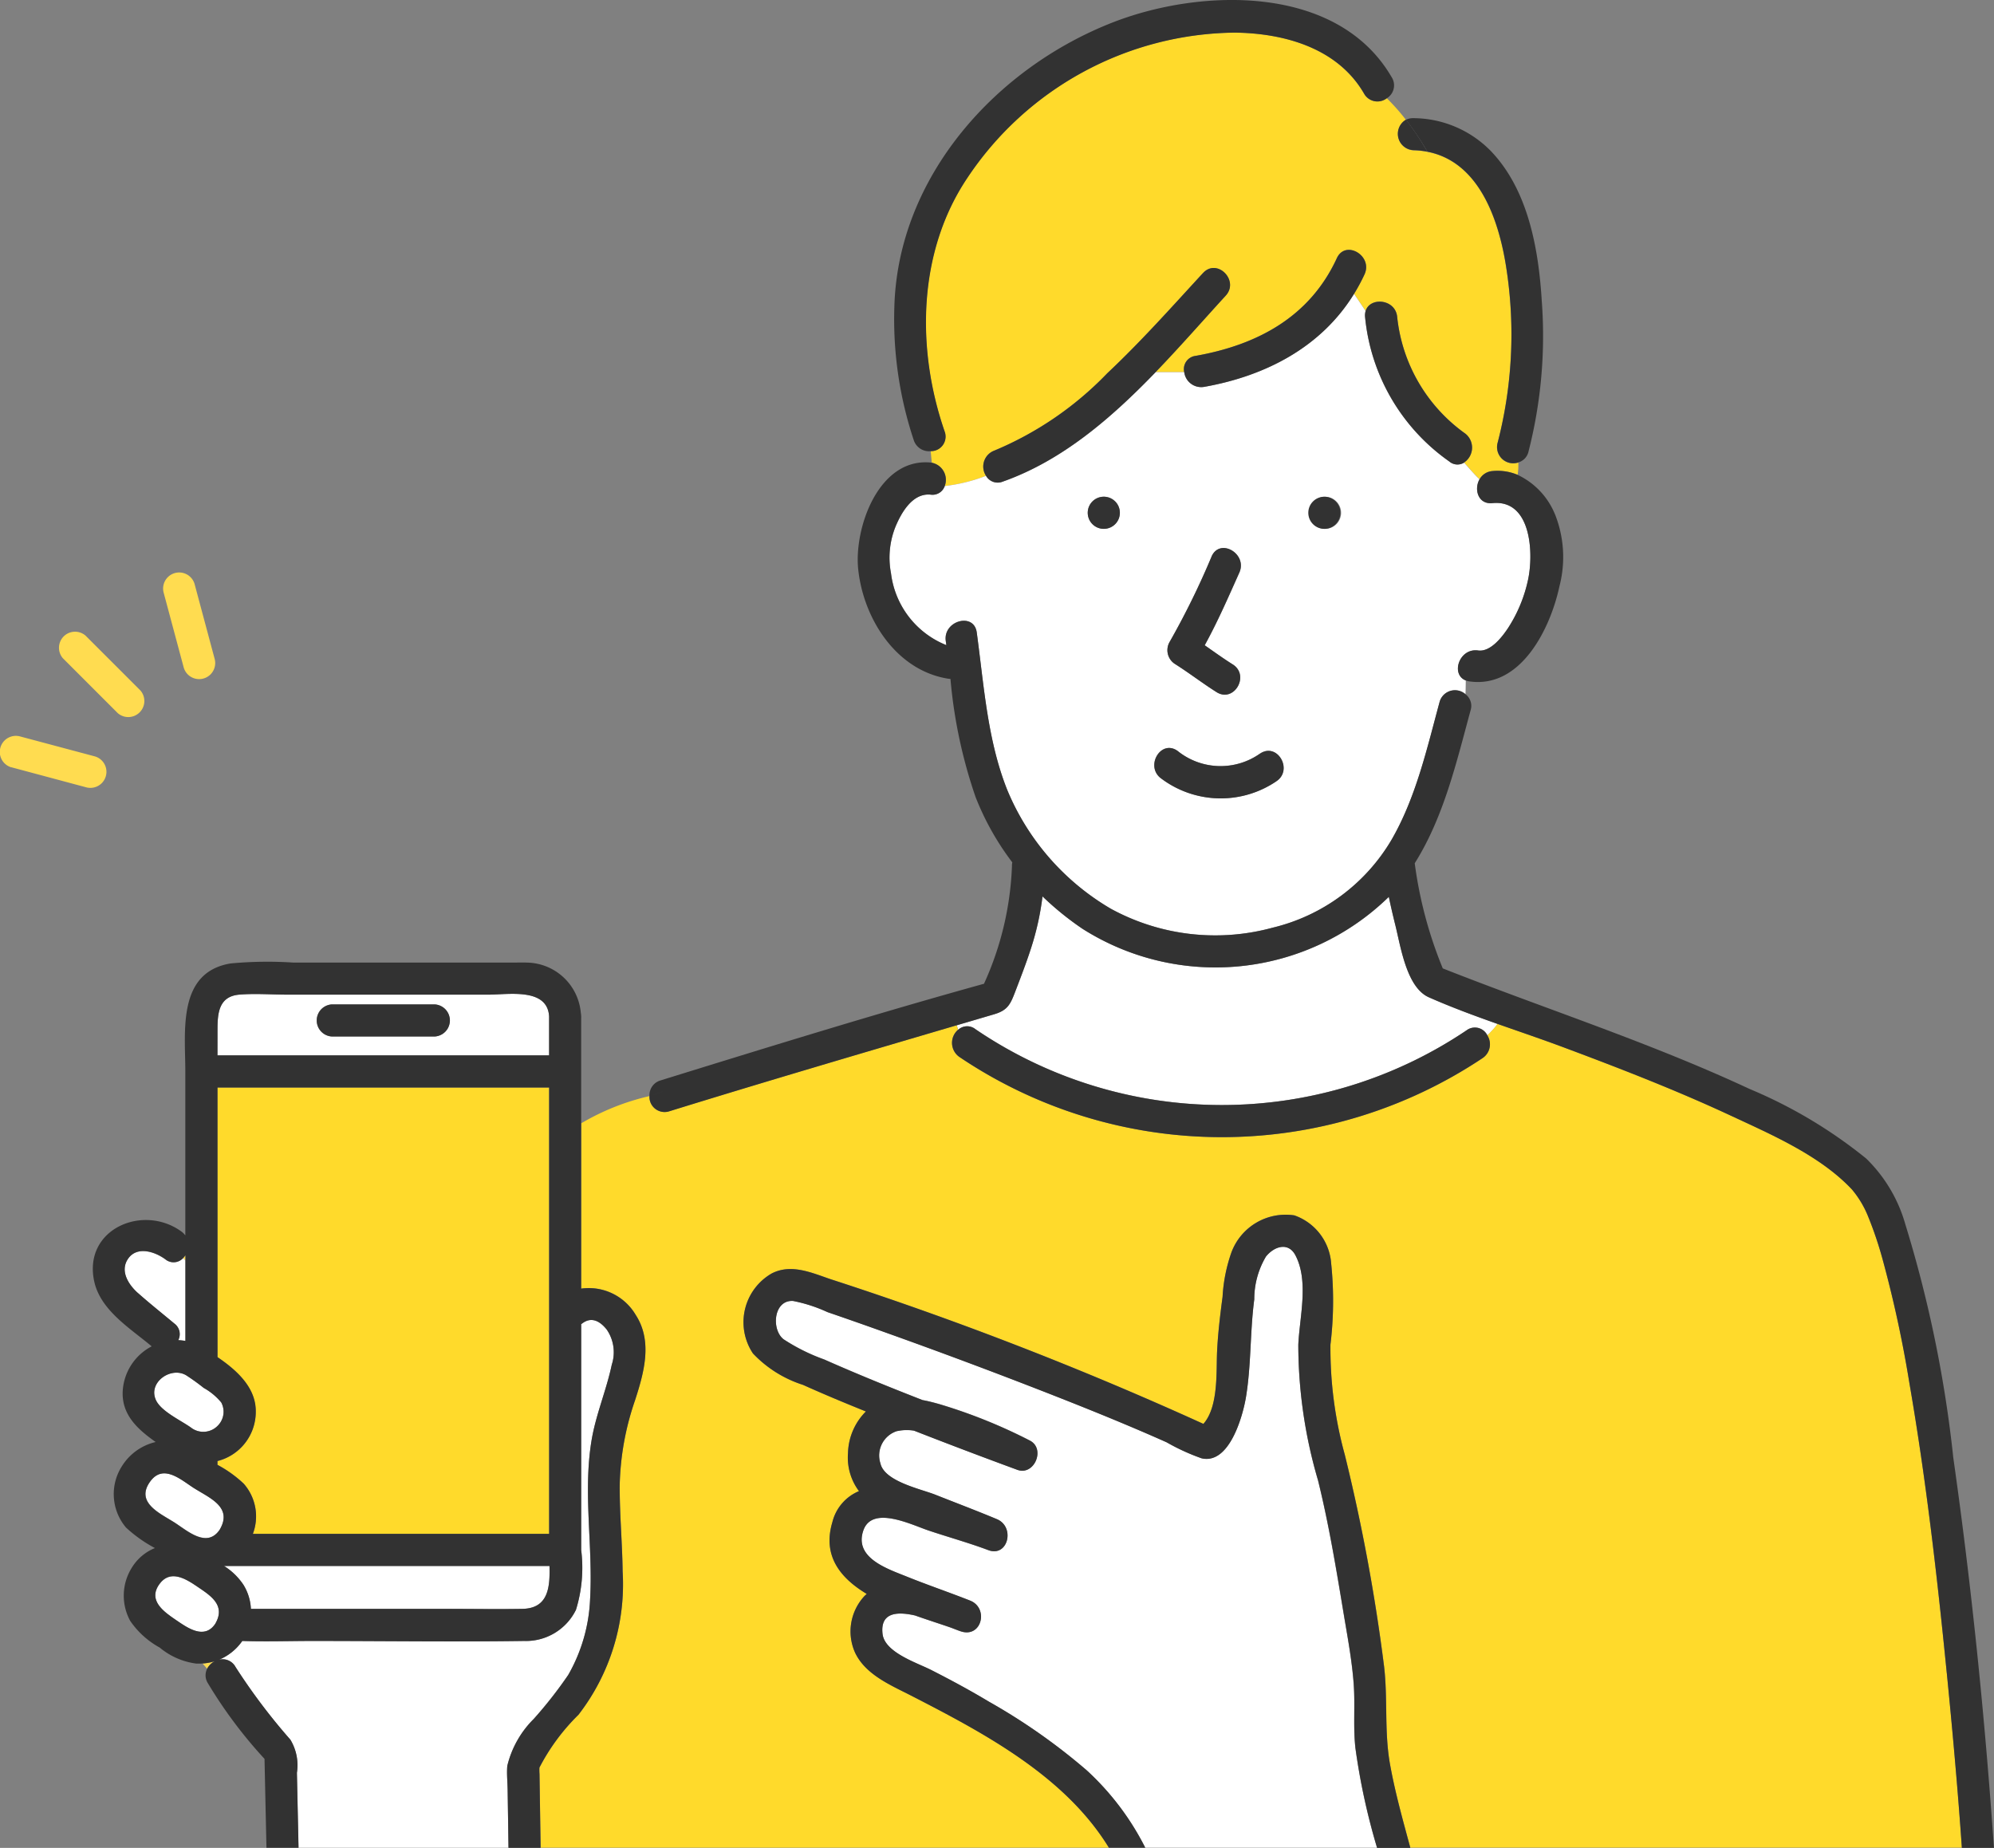 <svg xmlns="http://www.w3.org/2000/svg" xmlns:xlink="http://www.w3.org/1999/xlink" width="123.25" height="114.221" viewBox="0 0 123.25 114.221">
  <rect x="0" y="0" width="123.25" height="114.221" fill="#808080" stroke="none"/>
  <defs>
    <clipPath id="clip-path">
      <rect width="123.25" height="114.221" fill="none"/>
    </clipPath>
  </defs>
  <g id="Repeat_Grid_1" data-name="Repeat Grid 1" clip-path="url(#clip-path)">
    <g id="Group_8326" data-name="Group 8326">
      <g id="Group_159" data-name="Group 159" clip-path="url(#clip-path)">
        <path id="Path_377" data-name="Path 377" d="M4.193,44.018l3.4,3.4a.993.993,0,0,0,1.4-1.4l-3.4-3.4a.993.993,0,0,0-1.4,1.4" transform="translate(-0.309 -3.333)" fill="#ffdc50"/>
        <path id="Path_378" data-name="Path 378" d="M10.973,39.645l1.246,4.649a.993.993,0,0,0,1.914-.528l-1.246-4.649a.993.993,0,0,0-1.914.528" transform="translate(-0.861 -3.024)" fill="#ffdc50"/>
        <path id="Path_379" data-name="Path 379" d="M.695,51.309l4.649,1.246a.993.993,0,0,0,.528-1.914L1.223,49.4a.993.993,0,0,0-.528,1.914" transform="translate(0 -3.885)" fill="#ffdc50"/>
        <path id="Path_380" data-name="Path 380" d="M12.425,84.219a1.057,1.057,0,0,1-.14.173l.14.141Z" transform="translate(-0.967 -6.628)" fill="#ffdc50"/>
        <path id="Path_381" data-name="Path 381" d="M11.976,84.373a.8.8,0,0,1-1.106.075c-.662-.482-1.774-.839-2.32,0-.493.758.073,1.594.639,2.1.728.645,1.493,1.254,2.24,1.88a.808.808,0,0,1,.24,1.025,3.093,3.093,0,0,1,.442.049V84.514Z" transform="translate(-0.658 -6.607)" fill="#fff"/>
        <path id="Path_382" data-name="Path 382" d="M14.338,111.458a3.22,3.22,0,0,1-.753.14c.1.1.193.211.285.319a1.087,1.087,0,0,1,.468-.459" transform="translate(-1.069 -8.772)" fill="#ffdc50"/>
        <path id="Path_383" data-name="Path 383" d="M98.732,28.765a1,1,0,0,1-1.285-1.188,26.71,26.71,0,0,0,.572-10.649c-.434-3.024-1.643-6.738-4.907-7.37.063.109.127.215.184.325-.061-.11-.125-.217-.184-.325a5.152,5.152,0,0,0-.849-.092,1.014,1.014,0,0,1-.472-1.885,12.9,12.9,0,0,0-1.187-1.34.945.945,0,0,1-1.326-.164,1.066,1.066,0,0,1-.08-.122c-1.626-2.809-4.911-3.729-7.977-3.77a20.11,20.11,0,0,0-16.548,8.977c-3.068,4.569-3.168,10.575-1.4,15.685A.9.9,0,0,1,62.742,28a.878.878,0,0,1-.327.054c.024.24.043.481.07.72a1.075,1.075,0,0,1,.849,1.263,1,1,0,0,1-.051.178,10.4,10.4,0,0,0,2.549-.63,1.051,1.051,0,0,1,.306-1.454,1.119,1.119,0,0,1,.21-.105,20.776,20.776,0,0,0,6.982-4.782c2.081-1.959,3.986-4.091,5.916-6.195.865-.943,2.265.461,1.4,1.4-1.4,1.523-2.822,3.157-4.33,4.723h1.768a.821.821,0,0,1,.614-.987c.029-.006.058-.012.088-.016,3.81-.674,7.058-2.4,8.731-6.038.534-1.16,2.244-.151,1.714,1a11.342,11.342,0,0,1-.645,1.2c.241.35.475.708.714,1.06.264-.881,1.843-.748,1.95.373a10.144,10.144,0,0,0,4.215,7.211,1.106,1.106,0,0,1-.078,1.787c.309.347.617.711.955,1.034a1,1,0,0,1,.8-.508,3.194,3.194,0,0,1,1.551.233,3.458,3.458,0,0,0,.041-.755" transform="translate(-4.889 -0.172)" fill="#ffda2b"/>
        <path id="Path_384" data-name="Path 384" d="M96.947,32.653c-.89.087-1.151-.859-.8-1.474-.338-.322-.645-.686-.955-1.034a.775.775,0,0,1-.921-.074,12.346,12.346,0,0,1-5.2-8.925.981.981,0,0,1,.033-.373c-.238-.353-.472-.71-.714-1.06-2.016,3.281-5.448,5.076-9.269,5.753A1.058,1.058,0,0,1,77.9,24.6c0-.015-.006-.03-.007-.046H76.129c-2.748,2.85-5.779,5.47-9.441,6.764a.829.829,0,0,1-1.043-.355,10.4,10.4,0,0,1-2.549.63.8.8,0,0,1-.885.53c-1.106-.1-1.8,1.106-2.167,2a5.13,5.13,0,0,0-.271,2.862,5.5,5.5,0,0,0,3.414,4.441c-.012-.087-.023-.173-.034-.26-.171-1.251,1.741-1.787,1.914-.528.446,3.26.657,6.663,1.89,9.749a15.292,15.292,0,0,0,6.4,7.334,13.47,13.47,0,0,0,10.007,1.168A11.7,11.7,0,0,0,90.7,53.479c1.521-2.622,2.2-5.652,2.985-8.55a.985.985,0,0,1,1.217-.675,1,1,0,0,1,.378.206c.01-.283.015-.566.017-.849-.944-.369-.4-2.015.765-1.852.756.106,1.466-.812,1.826-1.345A8.877,8.877,0,0,0,99.123,37.5c.382-1.619.276-5.087-2.176-4.85m-23.98,1.588a.993.993,0,1,1,.95-.949.993.993,0,0,1-.95.949m4.017,7.008a48.67,48.67,0,0,0,2.605-5.3c.521-1.165,2.23-.155,1.714,1-.674,1.506-1.342,3.04-2.141,4.494.574.4,1.14.808,1.731,1.181,1.079.68.082,2.4-1,1.714-.87-.553-1.681-1.18-2.551-1.728A1.013,1.013,0,0,1,76.983,41.249Zm6.6,8.595a6.123,6.123,0,0,1-7.107-.165c-1.035-.737-.042-2.453,1-1.714a4.228,4.228,0,0,0,5.1.165c1.069-.708,2.061,1.011,1,1.711Zm3.014-15.6a.992.992,0,1,1,.993-.992A.993.993,0,0,1,86.6,34.241Z" transform="translate(-4.697 -1.551)" fill="#fff"/>
        <path id="Path_385" data-name="Path 385" d="M65.339,68.343a27.079,27.079,0,0,0,30.359.076.855.855,0,0,1,1.2.166.838.838,0,0,1,.091.15,6.051,6.051,0,0,0,.637-.71c-1.44-.508-2.873-1.035-4.258-1.648s-1.738-3.138-2.072-4.47q-.217-.865-.4-1.738a15.339,15.339,0,0,1-18.939,1.972,18.6,18.6,0,0,1-2.467-2,17.153,17.153,0,0,1-.743,3.307c-.276.842-.591,1.668-.91,2.495s-.461,1.226-1.326,1.481l-2.32.684a2.433,2.433,0,0,0,.092.276.816.816,0,0,1,1.063-.036" transform="translate(-5.051 -4.733)" fill="#fff"/>
        <path id="Path_386" data-name="Path 386" d="M123.179,108.83c-.6-6.012-1.29-12.027-2.319-17.982a73.554,73.554,0,0,0-1.658-7.638,23.02,23.02,0,0,0-.888-2.621,6.126,6.126,0,0,0-1-1.668c-1.954-2.079-4.9-3.357-7.439-4.539-3.385-1.576-6.872-2.927-10.367-4.238-1.348-.5-2.722-.968-4.091-1.451a6.052,6.052,0,0,1-.637.71,1.027,1.027,0,0,1-.287,1.4,29.021,29.021,0,0,1-32.361-.076,1.06,1.06,0,0,1-.062-1.675,2.625,2.625,0,0,1-.092-.276c-5.933,1.75-11.865,3.492-17.775,5.32a.936.936,0,0,1-1.216-.938,14.8,14.8,0,0,0-4.217,1.684V85.054a3.366,3.366,0,0,1,3.367,1.621c1.06,1.631.515,3.57-.038,5.278a17.169,17.169,0,0,0-.942,5.143c-.019,1.813.157,3.626.178,5.436a13.176,13.176,0,0,1-2.729,8.86,12.843,12.843,0,0,0-2.409,3.257c0,.011-.006.01-.006.006v.018a2.943,2.943,0,0,0,.006.382q.008.579.018,1.158.025,1.7.051,3.4H71.391c-2.716-4.437-7.715-7.084-12.242-9.409-1.262-.645-2.8-1.29-3.447-2.646a3.208,3.208,0,0,1,.581-3.5,1.666,1.666,0,0,1,.141-.13c-1.642-.987-2.748-2.358-2.124-4.44a2.8,2.8,0,0,1,1.644-1.914,3.464,3.464,0,0,1-.679-2.351A3.769,3.769,0,0,1,56.37,92.65c-1.305-.526-2.606-1.067-3.89-1.645a7.3,7.3,0,0,1-3.092-1.943,3.476,3.476,0,0,1,.966-4.821c.06-.041.121-.078.182-.114,1.208-.628,2.471-.053,3.646.346a218.535,218.535,0,0,1,23.049,8.945c.949-1.069.786-3.258.847-4.493.055-1.124.19-2.243.338-3.358a9.9,9.9,0,0,1,.553-2.764,3.574,3.574,0,0,1,3.886-2.273,3.408,3.408,0,0,1,2.275,2.988,22.38,22.38,0,0,1-.046,5,24.791,24.791,0,0,0,.887,6.806A114.367,114.367,0,0,1,88.4,108.389c.24,2.027.006,4.064.369,6.081.313,1.737.794,3.437,1.252,5.142h34.093c-.249-3.593-.574-7.19-.93-10.781" transform="translate(-2.848 -5.406)" fill="#ffda2b"/>
        <path id="Path_387" data-name="Path 387" d="M87.761,110.632c-.109-1.456-.382-2.889-.621-4.33-.461-2.77-.907-5.484-1.579-8.215a29.813,29.813,0,0,1-1.216-8.392c.076-1.7.666-3.93-.184-5.535-.433-.82-1.29-.561-1.816.086a5.151,5.151,0,0,0-.722,2.645c-.266,2-.184,4.054-.513,6.039-.193,1.171-1.025,4.183-2.744,3.787a13.209,13.209,0,0,1-2.162-.99q-1.081-.482-2.171-.942c-1.682-.711-3.377-1.391-5.077-2.057q-4.975-1.95-10.013-3.747-1.848-.662-3.7-1.3a9.321,9.321,0,0,0-2.124-.689c-1.212-.08-1.361,1.762-.592,2.367a11.847,11.847,0,0,0,2.513,1.25c2,.888,4.036,1.715,6.081,2.511.342.063.682.148,1.013.243a32.543,32.543,0,0,1,5.608,2.254c1,.5.287,2.2-.765,1.813q-3.2-1.179-6.386-2.421a2.828,2.828,0,0,0-1.059.031,1.584,1.584,0,0,0-1.017,2l0,.012c.261,1.113,2.487,1.566,3.395,1.927,1.268.5,2.545.983,3.8,1.509,1.149.48.686,2.368-.528,1.914s-2.471-.8-3.7-1.215c-1.046-.35-3.493-1.578-4.03.012-.572,1.7,1.5,2.359,2.712,2.849,1.29.521,2.6.965,3.891,1.474,1.159.461.726,2.28-.528,1.914-.143-.041-.36-.126-.625-.231-.664-.233-1.445-.479-2.247-.763-1.154-.263-2.16-.17-2.012,1.136.13,1.153,2.119,1.781,3.007,2.233,1.212.617,2.4,1.255,3.566,1.956A37.547,37.547,0,0,1,71.254,116a16.643,16.643,0,0,1,3.628,4.791H89.209a40.816,40.816,0,0,1-1.34-6.18c-.146-1.318-.007-2.646-.107-3.975" transform="translate(-4.097 -6.583)" fill="#fff"/>
        <path id="Path_388" data-name="Path 388" d="M38.647,89.137c-.417-.514-.933-.79-1.493-.369a.836.836,0,0,1-.073.049v13.959a8.8,8.8,0,0,1-.323,3.7,3.443,3.443,0,0,1-3.212,1.924c-4.355.064-8.715,0-13.071,0-1.443,0-2.9.053-4.34,0a1.133,1.133,0,0,1-.068.092,3.286,3.286,0,0,1-1.365,1.063.906.906,0,0,1,1.013.454A37.5,37.5,0,0,0,19.1,114.5a3.052,3.052,0,0,1,.405,2.051l.1,4.631H32.587l-.053-3.572c-.007-.487-.063-1-.022-1.488a6.088,6.088,0,0,1,1.633-2.9,26.419,26.419,0,0,0,2.133-2.721,10.278,10.278,0,0,0,1.353-4.691c.184-3.251-.441-6.507.079-9.742.263-1.635.921-3.138,1.261-4.747a2.477,2.477,0,0,0-.324-2.191" transform="translate(-1.157 -6.97)" fill="#fff"/>
        <path id="Path_389" data-name="Path 389" d="M81.055,37.288a48.67,48.67,0,0,1-2.605,5.3,1.013,1.013,0,0,0,.356,1.357c.87.553,1.681,1.18,2.551,1.728,1.083.684,2.08-1.033,1-1.714-.591-.369-1.157-.783-1.731-1.181.8-1.451,1.467-2.988,2.141-4.494.518-1.155-1.191-2.166-1.713-1" transform="translate(-6.164 -2.894)" fill="#323232"/>
        <path id="Path_390" data-name="Path 390" d="M83.982,50.53a4.23,4.23,0,0,1-5.1-.165c-1.044-.737-2.036.98-1,1.714a6.123,6.123,0,0,0,7.107.165c1.059-.7.066-2.423-1-1.714" transform="translate(-6.095 -3.95)" fill="#323232"/>
        <path id="Path_391" data-name="Path 391" d="M74.02,33.328a.993.993,0,1,0,.949.949.993.993,0,0,0-.949-.949" transform="translate(-5.751 -2.623)" fill="#323232"/>
        <path id="Path_392" data-name="Path 392" d="M88.818,33.328a.993.993,0,1,0,.949.949.993.993,0,0,0-.949-.949" transform="translate(-6.915 -2.623)" fill="#323232"/>
        <path id="Path_393" data-name="Path 393" d="M124.154,92.456a76.467,76.467,0,0,0-2.959-14.35,9.143,9.143,0,0,0-2.416-4.054,29.482,29.482,0,0,0-7.206-4.3C105.4,66.874,98.931,64.794,92.608,62.3A25.96,25.96,0,0,1,90.874,55.8c1.791-2.846,2.58-6.239,3.452-9.451a.9.9,0,0,0-.319-1,11.2,11.2,0,0,1-.379,2.713,11.2,11.2,0,0,0,.379-2.713.983.983,0,0,0-1.388.091.972.972,0,0,0-.206.378c-.789,2.9-1.464,5.928-2.985,8.55A11.7,11.7,0,0,1,82.1,59.782a13.466,13.466,0,0,1-10.007-1.168,15.291,15.291,0,0,1-6.4-7.334c-1.234-3.086-1.445-6.489-1.89-9.749-.172-1.259-2.085-.723-1.914.528.012.087.023.173.034.26A5.5,5.5,0,0,1,58.5,37.877a5.13,5.13,0,0,1,.271-2.862c.369-.894,1.062-2.1,2.167-2a.8.8,0,0,0,.885-.531,3,3,0,0,1-1.536-.293,3,3,0,0,0,1.536.293,1.077,1.077,0,0,0-.622-1.39,1.066,1.066,0,0,0-.176-.051,4.378,4.378,0,0,0,.254,1.148,4.378,4.378,0,0,1-.254-1.148c-.029,0-.056-.01-.087-.013-3.213-.288-4.739,4.068-4.46,6.626.331,3.04,2.343,6.22,5.552,6.736a1.124,1.124,0,0,0,.147.013,30.476,30.476,0,0,0,1.548,7.288A16.732,16.732,0,0,0,66,55.746a1.05,1.05,0,0,0-.022.24,19.211,19.211,0,0,1-1.728,7.263c-6.7,1.857-13.345,3.917-19.985,5.972a.949.949,0,0,0-.692.975c.288-.092.572-.192.848-.3-.276.111-.56.208-.848.3a.937.937,0,0,0,.89.981.924.924,0,0,0,.329-.042c5.909-1.829,11.842-3.573,17.775-5.32a2.628,2.628,0,0,1-.092-.683,2.628,2.628,0,0,0,.092.683l2.32-.684c.864-.255,1.013-.66,1.326-1.481s.636-1.653.91-2.495a17.155,17.155,0,0,0,.743-3.307,18.528,18.528,0,0,0,2.467,2,15.339,15.339,0,0,0,18.939-1.972q.184.872.4,1.738c.334,1.332.695,3.86,2.072,4.47S94.564,65.227,96,65.735a5.528,5.528,0,0,0,.4-.605,5.528,5.528,0,0,1-.4.605c1.368.482,2.743.947,4.091,1.451,3.5,1.307,6.983,2.658,10.367,4.238,2.539,1.183,5.484,2.46,7.439,4.539a6.126,6.126,0,0,1,1,1.668,23.02,23.02,0,0,1,.888,2.621,73.555,73.555,0,0,1,1.658,7.638c1.032,5.955,1.723,11.969,2.319,17.982.356,3.593.681,7.186.93,10.788h1.984c-.564-8.094-1.382-16.18-2.525-24.2" transform="translate(-3.429 -2.441)" fill="#323232"/>
        <path id="Path_394" data-name="Path 394" d="M94.756,9.914a5.152,5.152,0,0,1,.849.092,17.444,17.444,0,0,0-1.32-1.98,1.013,1.013,0,0,0,.472,1.888" transform="translate(-7.381 -0.632)" fill="#323232"/>
        <path id="Path_395" data-name="Path 395" d="M102.724,19.267c-.194-3.218-.829-6.885-3.148-9.305A6.737,6.737,0,0,0,94.8,7.928a.962.962,0,0,0-.472.1A17.44,17.44,0,0,1,95.652,10c3.264.636,4.473,4.35,4.907,7.37a26.71,26.71,0,0,1-.572,10.649,1,1,0,0,0,1.284,1.188,11.315,11.315,0,0,1-.074-2.021,11.315,11.315,0,0,0,.074,2.021.9.9,0,0,0,.628-.661,28.833,28.833,0,0,0,.825-9.284" transform="translate(-7.424 -0.624)" fill="#323232"/>
        <path id="Path_396" data-name="Path 396" d="M90.749,4.786C87.421-.964,79.033-.742,73.588,1.352c-7.3,2.813-13.359,9.566-13.586,17.6a23.659,23.659,0,0,0,1.2,8.258.992.992,0,0,0,1.051.677,4.776,4.776,0,0,0-.271-1.307,4.776,4.776,0,0,1,.271,1.307.9.9,0,0,0,.917-.878.881.881,0,0,0-.054-.327c-1.77-5.11-1.67-11.115,1.4-15.685A20.11,20.11,0,0,1,81.059,2.017c3.066.04,6.35.96,7.977,3.77a.943.943,0,0,0,1.284.366.955.955,0,0,0,.122-.08,11.11,11.11,0,0,0-1.079-.927,11.11,11.11,0,0,1,1.079.927.934.934,0,0,0,.31-1.283l0,0" transform="translate(-4.721 0)" fill="#323232"/>
        <path id="Path_397" data-name="Path 397" d="M97.784,28.4a10.144,10.144,0,0,1-4.215-7.211c-.1-1.122-1.686-1.254-1.95-.373a10.6,10.6,0,0,0,1.819,2.194,10.6,10.6,0,0,1-1.819-2.194.981.981,0,0,0-.033.373,12.35,12.35,0,0,0,5.2,8.925.775.775,0,0,0,.921.074,6.025,6.025,0,0,0-1.094-1.027A6.025,6.025,0,0,1,97.7,30.183a1.106,1.106,0,0,0,.313-1.532,1.121,1.121,0,0,0-.234-.255" transform="translate(-7.208 -1.593)" fill="#323232"/>
        <path id="Path_398" data-name="Path 398" d="M88.882,17.278c-1.673,3.634-4.92,5.365-8.731,6.038a.822.822,0,0,0-.717.915c0,.029.009.059.016.088a1.059,1.059,0,0,0,1.183.919l.046-.007c3.822-.676,7.253-2.471,9.269-5.753a13.33,13.33,0,0,0-.841-1.112,13.33,13.33,0,0,1,.841,1.112,11.346,11.346,0,0,0,.645-1.2c.531-1.153-1.176-2.161-1.711-1" transform="translate(-6.251 -1.319)" fill="#323232"/>
        <path id="Path_399" data-name="Path 399" d="M79.552,18.289c-1.935,2.1-3.834,4.238-5.916,6.195a20.776,20.776,0,0,1-6.982,4.782,1.052,1.052,0,0,0-.516,1.559c.3-.092.59-.184.875-.259-.287.072-.579.162-.875.259a.829.829,0,0,0,1.043.355c3.662-1.294,6.692-3.915,9.441-6.764,1.51-1.566,2.935-3.2,4.33-4.723.864-.941-.535-2.347-1.4-1.4" transform="translate(-5.192 -1.415)" fill="#323232"/>
        <path id="Path_400" data-name="Path 400" d="M103.8,34.249a4.617,4.617,0,0,0-2.3-2.413,1.451,1.451,0,0,1-.626.992,1.451,1.451,0,0,0,.626-.992,3.194,3.194,0,0,0-1.551-.233,1,1,0,0,0-.8.508,3.423,3.423,0,0,0,1.523.916,3.423,3.423,0,0,1-1.523-.916c-.355.618-.092,1.566.8,1.474,2.452-.239,2.558,3.231,2.173,4.848a8.877,8.877,0,0,1-1.239,2.913c-.36.534-1.07,1.452-1.826,1.346-1.162-.163-1.709,1.479-.765,1.852v0a1.054,1.054,0,0,0,.237.062c3.188.447,5.006-3.286,5.56-5.887a7.15,7.15,0,0,0-.286-4.469" transform="translate(-7.698 -2.486)" fill="#323232"/>
        <path id="Path_401" data-name="Path 401" d="M94.233,71.082a8.014,8.014,0,0,0,2.73-1.658.856.856,0,0,0-1.14-.407.92.92,0,0,0-.15.091,27.079,27.079,0,0,1-30.359-.076.817.817,0,0,0-1.063.039,5.318,5.318,0,0,0,1.8,2.014,5.309,5.309,0,0,1-1.8-2.019,1.064,1.064,0,0,0,.062,1.675,29.021,29.021,0,0,0,32.361.076,1.027,1.027,0,0,0,.287-1.4,8.025,8.025,0,0,1-2.729,1.662" transform="translate(-5.027 -5.419)" fill="#323232"/>
        <path id="Path_402" data-name="Path 402" d="M89.472,109.4a114.364,114.364,0,0,0-2.424-13.069,24.8,24.8,0,0,1-.887-6.807,22.379,22.379,0,0,0,.046-5,3.408,3.408,0,0,0-2.275-2.988,3.576,3.576,0,0,0-3.886,2.273,9.9,9.9,0,0,0-.553,2.764c-.148,1.115-.283,2.234-.338,3.358-.061,1.235.1,3.424-.847,4.493a218.614,218.614,0,0,0-23.049-8.945c-1.175-.4-2.439-.976-3.646-.346a3.477,3.477,0,0,0-1.262,4.753c.037.062.075.123.114.182a7.3,7.3,0,0,0,3.092,1.943c1.283.578,2.58,1.118,3.89,1.645a3.769,3.769,0,0,0-1.106,2.574,3.458,3.458,0,0,0,.679,2.351,2.8,2.8,0,0,0-1.644,1.914c-.624,2.082.482,3.453,2.124,4.44-.047.041-.092.084-.141.13a3.208,3.208,0,0,0-.581,3.5c.645,1.361,2.185,2,3.447,2.646,4.527,2.325,9.526,4.975,12.242,9.409h2.248a16.643,16.643,0,0,0-3.628-4.791,37.547,37.547,0,0,0-6.036-4.238c-1.165-.7-2.355-1.34-3.566-1.957-.887-.451-2.877-1.081-3.007-2.233-.147-1.306.859-1.4,2.012-1.136.8.284,1.583.53,2.247.763.264.1.482.189.625.231,1.253.369,1.687-1.455.528-1.914-1.29-.51-2.6-.954-3.891-1.474-1.211-.49-3.285-1.153-2.712-2.849.537-1.59,2.983-.362,4.03-.012,1.232.413,2.487.759,3.7,1.215s1.676-1.434.528-1.914c-1.258-.526-2.535-1.007-3.8-1.509-.9-.358-3.132-.814-3.395-1.927a1.584,1.584,0,0,1,1-2l.012,0a2.827,2.827,0,0,1,1.059-.031q3.18,1.244,6.386,2.421c1.051.386,1.768-1.311.765-1.813A32.542,32.542,0,0,0,61.965,93.2c-.334-.092-.674-.184-1.013-.243-2.046-.8-4.079-1.623-6.081-2.511a11.847,11.847,0,0,1-2.513-1.25c-.768-.6-.62-2.447.592-2.367a9.368,9.368,0,0,1,2.124.689q1.857.636,3.7,1.3,5.032,1.8,10.013,3.747c1.7.666,3.4,1.346,5.077,2.057q1.09.46,2.171.942a13.131,13.131,0,0,0,2.162.99c1.719.4,2.55-2.616,2.744-3.787.328-1.988.247-4.035.513-6.039a5.151,5.151,0,0,1,.722-2.645c.522-.645,1.382-.9,1.816-.086.849,1.6.26,3.831.184,5.535A29.813,29.813,0,0,0,85.4,97.924c.673,2.731,1.119,5.445,1.579,8.215.239,1.437.511,2.872.621,4.33.1,1.329-.039,2.656.107,3.983a40.817,40.817,0,0,0,1.34,6.18H91.1c-.461-1.7-.939-3.409-1.252-5.142-.369-2.026-.135-4.062-.375-6.089" transform="translate(-3.926 -6.411)" fill="#323232"/>
        <path id="Path_403" data-name="Path 403" d="M35.087,70.483V68.075c-.1-1.785-2.516-1.347-3.731-1.347H18.907c-.977,0-1.994-.082-2.968,0-1.29.109-1.348,1.186-1.348,2.2v1.554ZM21.674,67.332H28a.993.993,0,0,1,0,1.984h-6.33a.993.993,0,0,1,0-1.984" transform="translate(-1.148 -5.248)" fill="#fff"/>
        <path id="Path_404" data-name="Path 404" d="M16.954,93.039a3.132,3.132,0,0,1-2.364,3.013v.236a7.434,7.434,0,0,1,1.625,1.166,3.058,3.058,0,0,1,.563,3.1H35.086V72.962h-20.5V89.63c1.216.825,2.4,1.913,2.363,3.409" transform="translate(-1.148 -5.742)" fill="#ffda2b"/>
        <path id="Path_405" data-name="Path 405" d="M33.314,105.064H15.029a3.98,3.98,0,0,1,1.2,1.165,3.126,3.126,0,0,1,.461,1.486H28.8c1.554,0,3.11.026,4.665,0,1.625-.027,1.715-1.361,1.68-2.651Z" transform="translate(-1.183 -8.269)" fill="#fff"/>
        <path id="Path_406" data-name="Path 406" d="M22.2,69.372h6.333a.993.993,0,0,0,0-1.984H22.2a.993.993,0,0,0,0,1.984" transform="translate(-1.672 -5.304)" fill="#323232"/>
        <path id="Path_407" data-name="Path 407" d="M12.747,99.751c-.814-.522-1.908-1.523-2.715-.369-.9,1.29.668,1.951,1.534,2.509.8.513,2.008,1.618,2.8.416.8-1.387-.653-1.937-1.615-2.557" transform="translate(-0.768 -7.78)" fill="#fff"/>
        <path id="Path_408" data-name="Path 408" d="M12.958,106.358c-.7-.476-1.634-1.021-2.288-.113-.728,1.013.29,1.712,1.021,2.211.7.477,1.765,1.258,2.445.22.661-1.165-.352-1.76-1.178-2.318" transform="translate(-0.82 -8.323)" fill="#fff"/>
        <path id="Path_409" data-name="Path 409" d="M12.625,95.494a1.242,1.242,0,0,0,1.644-.121,1.22,1.22,0,0,0,.219-1.438,3.8,3.8,0,0,0-1.085-.9,13.4,13.4,0,0,0-1.1-.791c-.953-.546-2.386.474-1.843,1.573.346.69,1.558,1.243,2.161,1.674" transform="translate(-0.814 -7.248)" fill="#fff"/>
        <path id="Path_410" data-name="Path 410" d="M36.413,84.726V74.512a5.266,5.266,0,0,0-.889.792,5.266,5.266,0,0,1,.889-.792v-6.48a1.753,1.753,0,0,0-.023-.354,3.4,3.4,0,0,0-3.308-3.1c-.319-.013-.64,0-.958,0H18.638a24.416,24.416,0,0,0-3.893.052c-3.317.548-2.8,4.209-2.8,6.68V81.44a1.09,1.09,0,0,0-.24-.238c-2.377-1.729-6.06-.158-5.4,3.04.373,1.82,2.226,2.933,3.559,4.054h.006a3.336,3.336,0,0,0-1.794,2.745c-.087,1.484.93,2.39,2.035,3.17A3.354,3.354,0,0,0,8.042,95.68a3.2,3.2,0,0,0,.24,3.822,8.39,8.39,0,0,0,1.785,1.264,2.982,2.982,0,0,0-1.438,1.228,3.249,3.249,0,0,0-.088,3.278,5.279,5.279,0,0,0,1.82,1.645,4.41,4.41,0,0,0,2.251.989,3.158,3.158,0,0,0,.4-.006,6.584,6.584,0,0,0-.7-.651,6.584,6.584,0,0,1,.7.651,3.22,3.22,0,0,0,.753-.14,1.088,1.088,0,0,0-.469.461c.485.57.9,1.189,1.4,1.808-.495-.619-.913-1.237-1.4-1.808a.9.9,0,0,0,.044.9,28.407,28.407,0,0,0,3.5,4.676q.059,2.747.12,5.494h1.984l-.1-4.631a3.052,3.052,0,0,0-.405-2.051,37.5,37.5,0,0,1-3.388-4.489.906.906,0,0,0-1.013-.454A3.286,3.286,0,0,0,15.4,106.6a1.134,1.134,0,0,0,.068-.092c1.443.049,2.9,0,4.34,0,4.356,0,8.716.064,13.071,0a3.443,3.443,0,0,0,3.211-1.924,8.8,8.8,0,0,0,.323-3.7V86.923c.024-.016.049-.031.073-.049.561-.419,1.076-.144,1.493.369a2.475,2.475,0,0,1,.326,2.188c-.339,1.61-1,3.112-1.261,4.747-.52,3.235.107,6.491-.079,9.742a10.29,10.29,0,0,1-1.353,4.691,26.419,26.419,0,0,1-2.133,2.721,6.088,6.088,0,0,0-1.633,2.9c-.041.486.015,1,.022,1.488l.053,3.572h1.984q-.025-1.7-.051-3.4-.008-.579-.018-1.158a2.943,2.943,0,0,1-.006-.382v-.018s0,0,.006-.006a12.843,12.843,0,0,1,2.409-3.257,13.176,13.176,0,0,0,2.729-8.86c-.021-1.813-.2-3.626-.178-5.436a17.177,17.177,0,0,1,.948-5.144c.553-1.708,1.1-3.647.038-5.278a3.366,3.366,0,0,0-3.371-1.621M13.934,68.758c0-1.013.055-2.091,1.348-2.2.975-.082,1.991,0,2.968,0H30.7c1.215,0,3.628-.439,3.731,1.347v2.408h-20.5Zm0,6.173V72.3h20.5V99.889H16.12a3.058,3.058,0,0,0-.563-3.1,7.434,7.434,0,0,0-1.625-1.166v-.236A3.132,3.132,0,0,0,16.3,92.374c.041-1.5-1.147-2.584-2.364-3.409ZM9.027,85.011c-.567-.5-1.131-1.338-.639-2.1.545-.839,1.658-.482,2.32,0a.8.8,0,0,0,1.106-.074,1.7,1.7,0,0,1-.494-.79,1.7,1.7,0,0,0,.494.79,1.057,1.057,0,0,0,.14-.173v.314a1.817,1.817,0,0,1,.557.855,1.817,1.817,0,0,0-.557-.855v4.984a3.092,3.092,0,0,0-.442-.049.809.809,0,0,0-.24-1.025c-.751-.626-1.516-1.234-2.244-1.88Zm2.956,5.067a13.4,13.4,0,0,1,1.1.791,3.8,3.8,0,0,1,1.085.9,1.219,1.219,0,0,1-.219,1.438,1.242,1.242,0,0,1-1.644.121c-.6-.436-1.815-.988-2.158-1.674-.548-1.1.885-2.121,1.838-1.574Zm1.824,15.351c-.679,1.036-1.742.257-2.445-.22-.731-.5-1.75-1.2-1.021-2.211.653-.907,1.586-.363,2.288.113.825.564,1.839,1.154,1.177,2.316Zm.276-5.818c-.787,1.2-2,.1-2.8-.416-.866-.553-2.435-1.217-1.534-2.509.808-1.158,1.9-.158,2.715.369.962.614,2.417,1.165,1.615,2.556Zm18.691,4.914c-1.553.026-3.11,0-4.664,0H16a3.126,3.126,0,0,0-.461-1.486,3.98,3.98,0,0,0-1.2-1.165H34.456c.033,1.29-.053,2.624-1.681,2.651Z" transform="translate(-0.49 -5.078)" fill="#323232"/>
      </g>
    </g>
  </g>
</svg>
